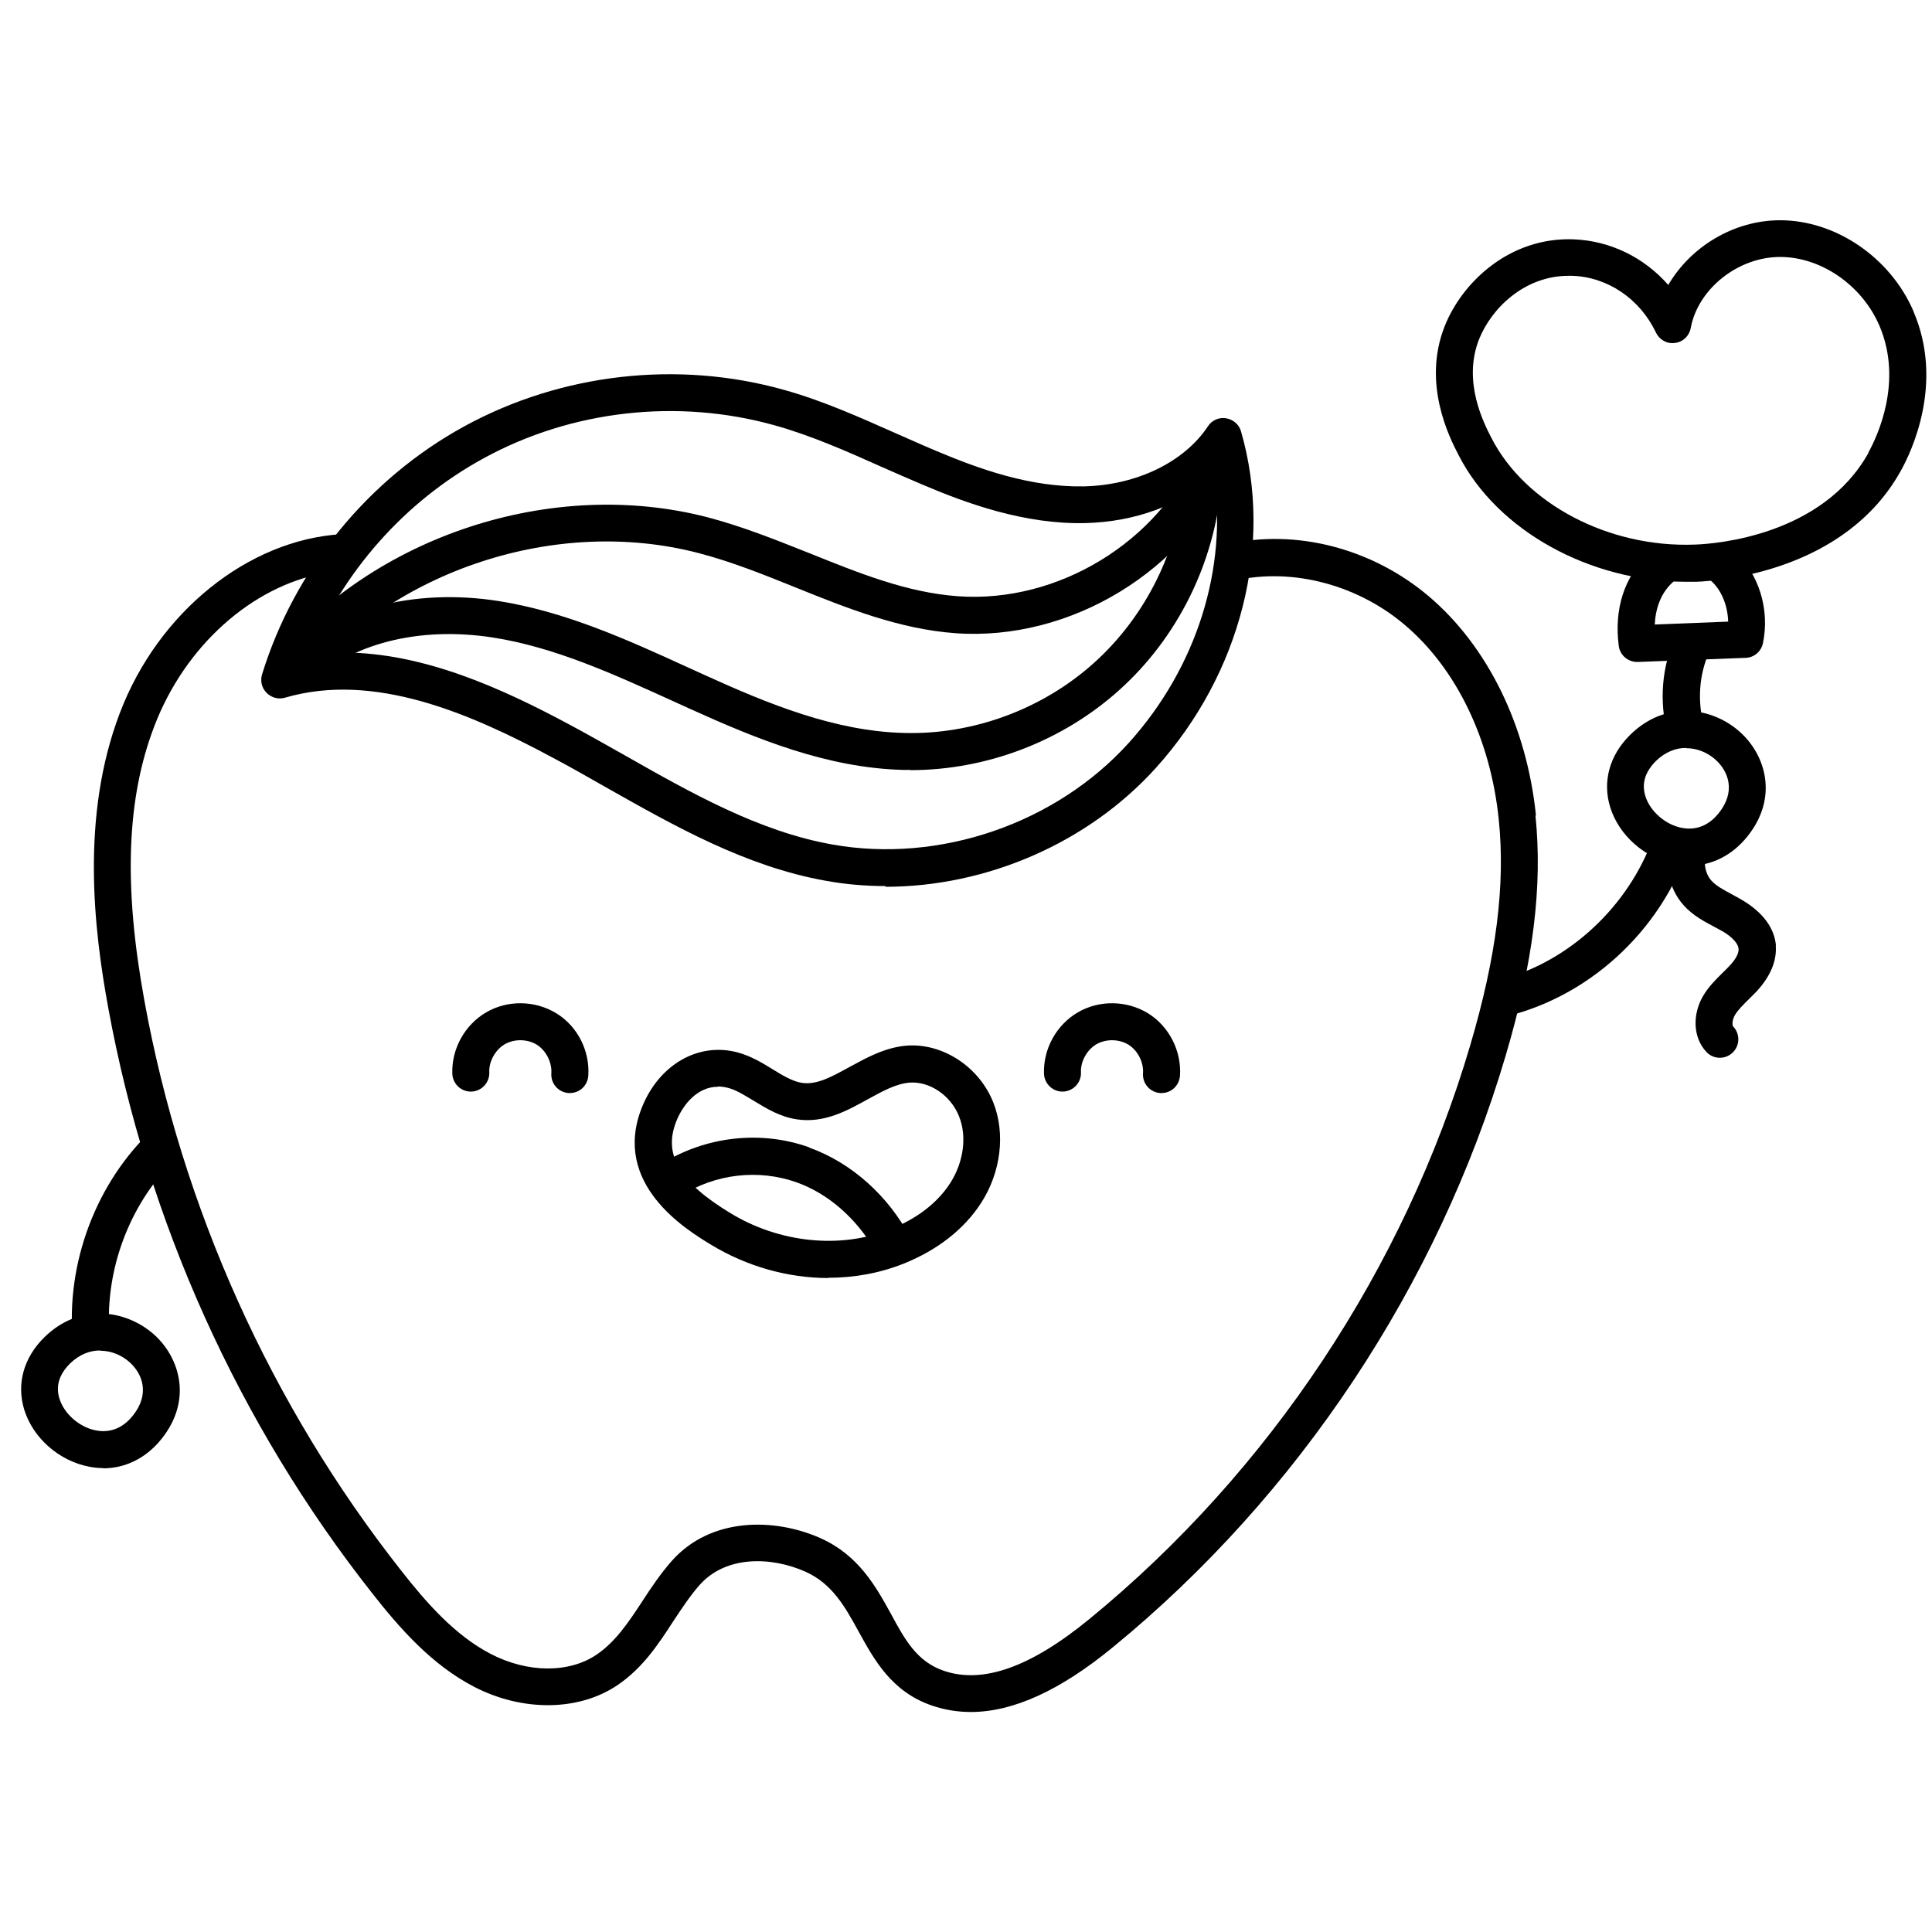 <?xml version="1.0" encoding="UTF-8"?>
<svg id="b" xmlns="http://www.w3.org/2000/svg" version="1.1" viewBox="0 0 800 800">
  <!-- Generator: Adobe Illustrator 29.3.0, SVG Export Plug-In . SVG Version: 2.1.0 Build 146)  -->
  <g id="c">
    <path d="M366.7,366.9c-8.3,0-16.6-.7-24.8-2.2-33.1-5.9-62.5-22.6-91-38.7-7.4-4.2-14.7-8.4-22.1-12.3-34.1-18.3-73.9-35.6-110.8-24.8-2.7.8-5.6,0-7.6-2-2-2-2.7-4.9-1.9-7.6,13.4-43.6,44-81.1,84-102.9,40-21.8,88.1-27.3,132-15,16.2,4.5,31.5,11.4,46.4,18,5.5,2.4,11,4.9,16.5,7.2,18,7.6,39.1,15.2,61.4,14.8,21.8-.5,41.5-10,51.4-24.9,1.6-2.5,4.6-3.8,7.5-3.3,3,.5,5.4,2.6,6.2,5.5,13.5,46.8,0,100.2-35.3,139.3-28.1,31.1-70.1,49.2-112,49.2h0ZM142.1,270.2c32.9,0,65.4,14.6,94,30,7.5,4,15,8.3,22.5,12.5,27.3,15.5,55.6,31.6,86.1,37,44.4,7.9,92.6-8.7,122.8-42.2,28.1-31.2,40.9-72.4,35.1-110.5-13.5,12-32.4,19.1-53.2,19.6-25.2.6-49.3-8.2-67.6-16-5.6-2.4-11.2-4.8-16.8-7.3-14.3-6.4-29.2-13-44.3-17.2-40.1-11.2-84-6.3-120.5,13.7-32.6,17.8-58.4,47-72.3,81.4,4.8-.7,9.6-1,14.4-1h0Z"/>
    <path d="M118.5,286c-1.7,0-3.4-.6-4.8-1.7-3.3-2.7-3.8-7.5-1.1-10.8,41.9-51.7,116.1-76,180.4-59.3,14.5,3.8,28.4,9.4,42,14.8,20.9,8.4,40.6,16.4,61.8,17.9,41.3,2.9,83-22.5,99.2-60.5,1.7-3.9,6.2-5.7,10.1-4,3.9,1.7,5.7,6.2,4,10.1-18.7,43.8-66.9,73.1-114.4,69.7-23.5-1.7-45.3-10.5-66.4-19-13.1-5.3-26.6-10.7-40.1-14.2-58.7-15.3-126.4,6.9-164.7,54.1-1.5,1.9-3.7,2.8-6,2.8h0Z"/>
    <path d="M377,318.8c-1,0-2,0-3,0-31.6-.8-60.9-12.9-88.1-25.2l-7.7-3.5c-23.8-10.8-48.4-22.1-74-26.1-30.7-4.8-59.3,2.5-76.6,19.6-3,3-7.8,3-10.8,0-3-3-3-7.8,0-10.8,20.7-20.5,54.3-29.5,89.8-23.9,27.6,4.4,53.2,16,77.9,27.3l7.7,3.5c25.8,11.7,53.4,23.1,82.2,23.8,28.6.8,57.4-9.9,78.7-29.1,21.3-19.2,34.9-46.6,37.3-75.2.3-4.2,4.1-7.3,8.3-7,4.2.3,7.3,4,7,8.3-2.7,32.5-18.1,63.6-42.3,85.3-23.5,21.1-54.8,33.1-86.4,33.1h0Z"/>
    <path d="M636,337.6c-3.8-37-20-70.1-44.5-90.8-23.7-20-55.2-27.8-82.9-21.5.8,5.2.9,10.5.4,15.7,23.6-6.4,51.9.2,72.5,17.6,21.5,18.1,35.7,47.5,39.1,80.7,2.8,27.2-1,56.9-11.8,93.5-27.2,92.3-83.3,176.7-157.7,237.6-24.4,20-44.2,27-60.4,21.4-11-3.8-16-12.8-21.7-23.4-6.3-11.4-13.4-24.4-29.3-31.5-18.9-8.4-45.2-8.8-61.4,9.3-4.7,5.3-8.6,11.1-12.3,16.8-5.7,8.7-11.1,16.8-18.9,22.1-11.4,7.8-28.7,7.7-44-.3-14.8-7.7-26.6-21.2-37.1-34.6-53.9-68.5-90.6-150-106.2-235.8-8.7-47.6-7.4-83.7,4.1-113.7,12.7-33.3,40.4-57.8,70-63.3.2-1,.5-1.9.8-2.7,1.7-4.7,3.8-9.3,6.5-13.5-38.4,2.4-75.7,32.2-91.6,74.1-16.4,43-10.6,90.2-4.8,121.9,16.1,88.2,53.8,172.1,109.3,242.5,11.6,14.8,24.8,29.7,42.1,38.7,20.2,10.5,43.6,10.2,59.6-.7,10.3-7,16.8-16.8,23-26.4,3.6-5.4,7-10.6,10.9-15,11-12.4,29.9-11.7,43.8-5.5,11.2,5,16.5,14.7,22.1,24.9,6.4,11.6,13.6,24.8,30.2,30.5,5.2,1.8,10.6,2.7,16.2,2.7,17.5,0,37-8.9,58.8-26.8,76.8-62.9,134.6-149.9,162.7-245.1,11.4-38.6,15.3-70.1,12.3-99.3h0Z"/>
    <path d="M343,529.2c-16.6,0-33.6-4.7-48.6-13.8-10.2-6.2-41.1-25-28.7-56.6,7.1-18,23.5-27.4,39.8-23h0c5.5,1.5,10.3,4.4,14.5,7,4.2,2.6,8.2,5,12.1,5.6,6.2.9,12.4-2.6,19.7-6.6,6.8-3.7,14.5-8,23.3-8.8,15-1.3,30.3,8.6,36.2,23.5,5.1,12.9,3.2,28.9-5.1,41.7-7,10.8-18,19.4-31.9,25-10,4-20.6,5.9-31.4,5.9h0ZM297.3,450c-8.5,0-14.5,7.3-17.3,14.4-5.4,13.7,1.3,25.1,22.4,37.9,20.3,12.4,45.7,15,66.3,6.7,7.6-3,18.1-8.8,24.7-19,5.6-8.7,7.1-19.4,3.7-27.8-3.4-8.6-12.2-14.6-20.6-13.9-5.6.5-11.2,3.6-17.2,6.9-8.5,4.7-18,10-29.3,8.3-7-1-12.8-4.6-17.9-7.7-3.7-2.2-7.1-4.4-10.5-5.3-1.5-.4-2.9-.6-4.3-.6h0Z"/>
    <path d="M235.9,452.6c-.2,0-.4,0-.5,0-4.2-.3-7.4-3.9-7.1-8.2.3-4.5-2.2-9.4-6-11.8-3.9-2.4-9.3-2.5-13.3-.2-3.9,2.3-6.6,7.1-6.4,11.6.2,4.2-3.1,7.8-7.3,8-4.2.2-7.8-3.1-8-7.3-.4-10.3,5.1-20.3,14-25.5,8.9-5.2,20.3-5,29.1.4,8.8,5.4,13.9,15.6,13.2,25.9-.3,4-3.6,7.1-7.6,7.1h0Z"/>
    <path d="M480.9,452.6c-.2,0-.4,0-.5,0-4.2-.3-7.4-3.9-7.1-8.2.3-4.6-2.2-9.4-6-11.8-3.9-2.4-9.3-2.5-13.3-.2-3.9,2.3-6.6,7.1-6.4,11.6.2,4.2-3.1,7.8-7.3,8-4.2.2-7.8-3.1-8-7.3-.4-10.3,5.1-20.3,14-25.5,8.9-5.2,20.3-5,29.1.4,8.7,5.4,13.9,15.6,13.2,25.9-.3,4-3.6,7.1-7.6,7.1h0Z"/>
    <path d="M335.1,475.1c-20.1-7.2-43-4.6-61.3,6.9-.6.4-1,.8-1.5,1.3,2.2,3.5,4.1,7.2,6.6,10.6.4.6.8,1.3,1.2,2,.7-.2,1.3-.4,1.9-.8,14.3-9.1,32.2-11.1,47.9-5.5,13.2,4.7,24.7,15,32.3,28,5-1.6,10-3,15-4.7-9.2-17.6-24.5-31.4-42.1-37.7h0Z"/>
    <path d="M42.7,607.9c-2,0-3.9-.2-5.9-.6-12.4-2.4-23.2-11.9-26.8-23.7-3.2-10.6-.2-21.4,8.3-29.8,14.7-14.5,34-11.5,45.6-1.1,10.5,9.5,15.9,27,3,43.1-6.3,7.9-14.9,12.2-24.2,12.2h0ZM41.4,559.2c-4.1,0-8.5,1.6-12.4,5.4-4.5,4.5-6,9.3-4.4,14.5,1.9,6.3,8.3,11.9,15.1,13.2,4.1.8,10.1.4,15.3-6.1h0c7.2-9,4-17.3-1.3-22.1-3.2-2.9-7.6-4.8-12.2-4.8h0Z"/>
    <path d="M699.4,358.4c-2,0-3.9-.2-5.9-.6-12.4-2.4-23.2-11.9-26.8-23.7-3.2-10.6-.2-21.4,8.3-29.8,14.7-14.5,34-11.6,45.6-1.1,10.5,9.5,15.9,27,3,43.1-6.3,7.9-14.9,12.2-24.2,12.2ZM698.1,309.7c-4.1,0-8.5,1.6-12.4,5.4-4.5,4.5-6,9.3-4.4,14.5,1.9,6.3,8.3,11.9,15.1,13.2,4.1.8,10.1.4,15.3-6.1h0c7.2-9,4-17.3-1.3-22.1-3.2-2.9-7.6-4.8-12.2-4.8h0Z"/>
    <path d="M30.9,559.8c3.7-3.7,8.5-6.2,14-6.3.2,0,.4,0,.5,0-2.2-25.4,6.9-51.9,24.3-70.6-1.6-5.1-3-10.3-4-15.5-1.6.2-3.1.8-4.3,2-23.1,22.8-34.9,56.9-30.9,89.1,0,.5.3.8.4,1.3h0Z"/>
    <path d="M688.3,346.6c-1.2-.5-2.1-1.2-3-2-9.2,28.2-32.9,51.8-61.2,60.3-.8,5.7-2,11.2-3.6,16.7,0,0,0,0,0,0,36.7-7.7,67.2-35.9,79-71.2-3.9-.7-7.5-2.4-11.2-3.9h0Z"/>
    <path d="M706.9,230.4c-2,3.2-1.5,7.4,1.4,9.9,4.5,3.9,7.1,10.4,7.3,17.1l-30.4,1.2c.3-6.1,2.2-13.4,8.5-18.4,2.8-2.2,3.6-6,2.3-9.1-3.3,0-6.7,0-10.1,0-1.4,0-2.6-.4-3.8-1-9.5,8.8-13.8,22.2-11.8,37.4.5,3.8,3.8,6.6,7.6,6.6s.2,0,.3,0l44.6-1.7c3.5-.1,6.5-2.6,7.2-6.1,2.9-13.8-1.7-28.9-11.6-37.6-3.8.7-7.7,1.2-11.5,1.6h0Z"/>
    <path d="M792.3,128.8c-9.6-22.2-32.2-37.6-55.2-37.6h0c-19.2,0-37.1,11-46.3,26.8-10-11.4-24-18.3-39.2-18.9-26.7-1-46.3,18-53.4,36-9.4,23.8,2,46.1,5.8,53.4,16,31.3,54.4,52.4,94.2,52.4s2.8,0,4.2,0c10.1-.4,61.5-4.4,84.6-45.8,4.5-8,18.1-36.5,5.3-66.2h0ZM773.7,187.5c-19.1,34.3-63.2,37.7-71.8,38-35.7,1.4-70.3-16.8-84.3-44.1-3.3-6.4-12-23.4-5.2-40.8,5.1-12.9,18.8-26.4,37.2-26.4s.9,0,1.4,0c14.7.5,28,9.5,34.7,23.5,1.4,3,4.6,4.8,7.9,4.3,3.3-.4,5.9-2.9,6.5-6.2,3-16.2,19.6-29.4,37-29.4h0c17,0,33.9,11.7,41.1,28.4,10,23.3-1,46.2-4.6,52.7h0Z"/>
    <path d="M691.8,303.3c4.5-1.9,9.2-2.5,13.9-2.2-2.9-10.2-2.3-21.6,2.1-31.2.5-1.2.7-2.4.6-3.6-.5,0-1,0-1.6-.2-2.5-.6-5-1.1-7.5-1.6-1.2-.3-2.5-.5-3.7-.7-.2,0-1.2-.2-1.8-.3,0,0,0,0,0,0-5.8,12.7-6.8,27.1-3.3,40.5.4-.2.8-.5,1.2-.7h0Z"/>
    <path d="M735.4,391.7c-.6-7.4-5.4-13.9-14-19-1.4-.8-2.8-1.6-4.3-2.4-3.3-1.8-6.4-3.4-8.4-5.6-3.3-3.6-3.7-10-.9-14,.8-1.1,1.2-2.4,1.3-3.6-2.7,1.6-5.6,2.6-8.9,2.4-2.9-.2-5.4-1-7.8-2.2-3.6,9.2-1.9,20.3,4.9,27.7,3.7,4.1,8.3,6.5,12.4,8.7,1.2.7,2.5,1.3,3.7,2,3.9,2.3,6.3,5,6.5,7.1.2,1.9-1.2,4.5-3.9,7.3-.9,1-1.9,1.9-2.8,2.8-2.7,2.7-5.8,5.7-8.1,9.7-4.5,7.9-3.9,17.3,1.5,23,1.5,1.6,3.5,2.4,5.5,2.4s3.8-.7,5.3-2.1c3.1-2.9,3.2-7.8.3-10.8-.5-.5-.5-2.7.7-4.8,1.3-2.2,3.4-4.2,5.6-6.4,1.1-1.1,2.2-2.2,3.3-3.3,5.8-6.3,8.5-12.7,8-19.1h0Z"/>
  </g>
</svg>